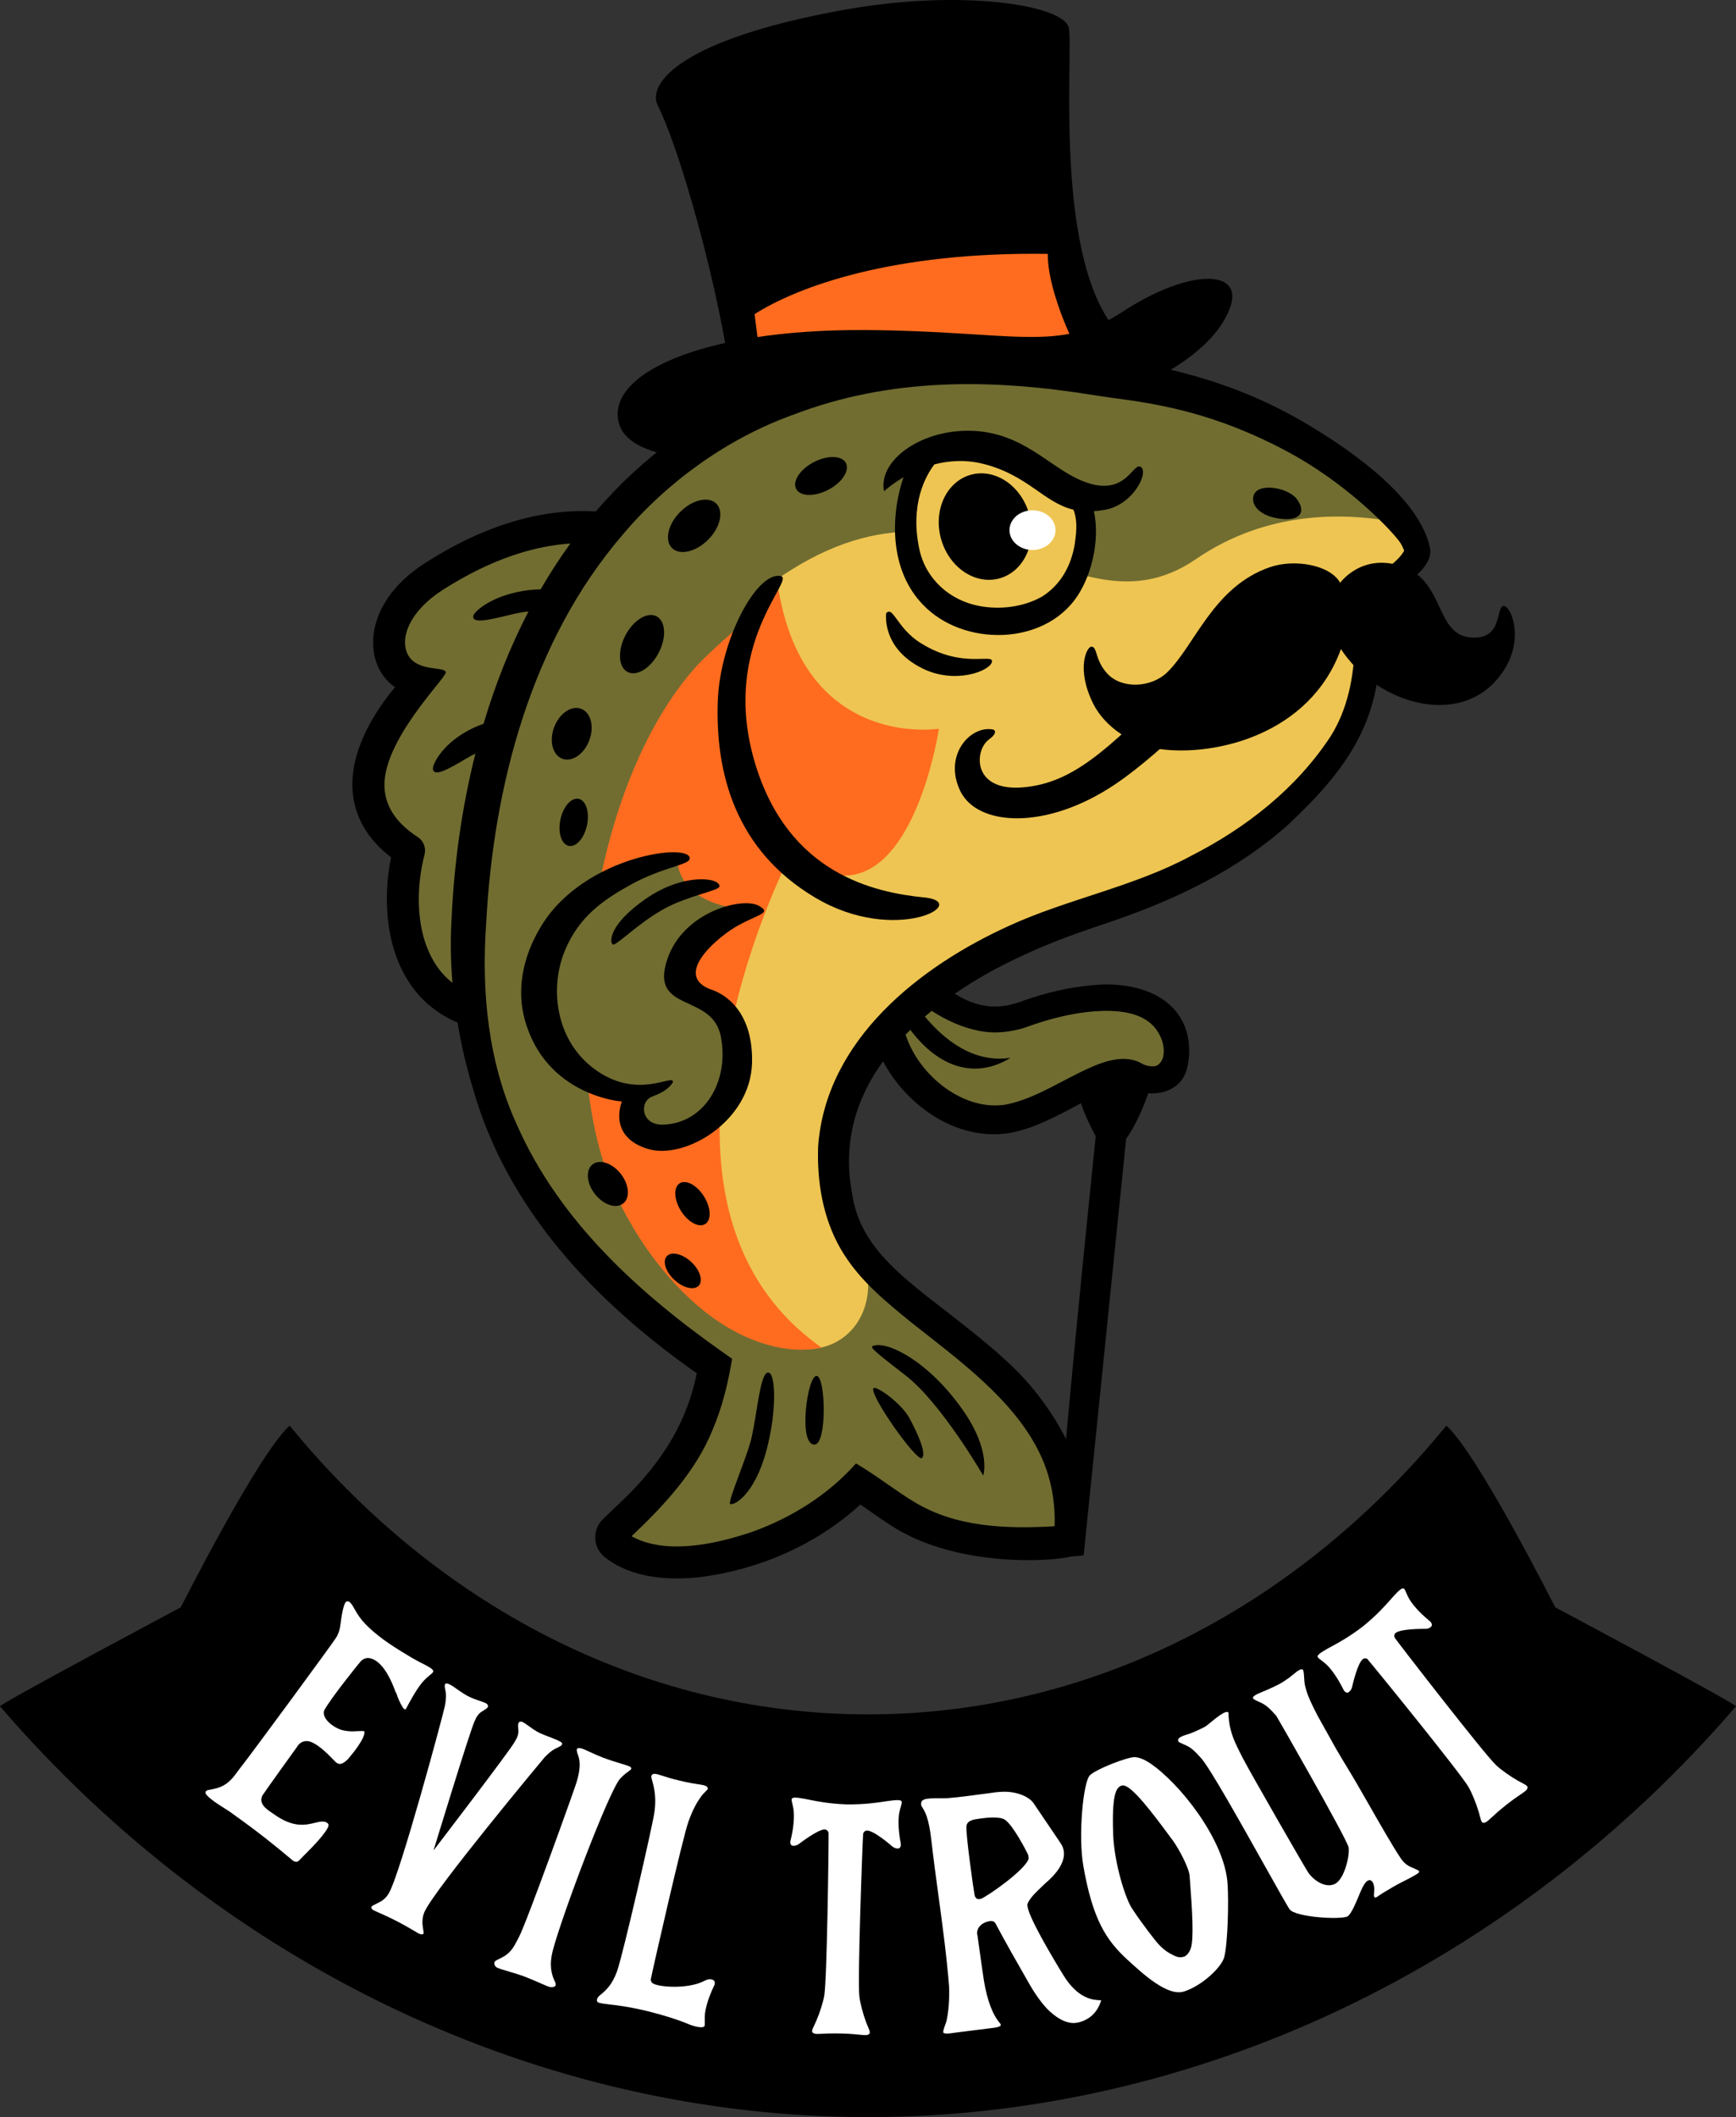 <?xml version="1.0" encoding="UTF-8" standalone="no"?>
<svg
   id="Layer_1"
   version="1.1"
   viewBox="0 0 241.343 294.266"
   sodipodi:docname="logo.svg"
   width="241.343"
   height="294.266"
   inkscape:version="1.4 (86a8ad7, 2024-10-11)"
   xmlns:inkscape="http://www.inkscape.org/namespaces/inkscape"
   xmlns:sodipodi="http://sodipodi.sourceforge.net/DTD/sodipodi-0.dtd"
   xmlns="http://www.w3.org/2000/svg"
   xmlns:svg="http://www.w3.org/2000/svg">
  <rect x="0" y="0" width="241.343" height="294.266" fill="#333333" stroke="none"/>
  <sodipodi:namedview
     id="namedview29"
     pagecolor="#ffffff"
     bordercolor="#000000"
     borderopacity="0.25"
     inkscape:showpageshadow="2"
     inkscape:pageopacity="0.0"
     inkscape:pagecheckerboard="0"
     inkscape:deskcolor="#d1d1d1"
     inkscape:zoom="3.568"
     inkscape:cx="120.65583"
     inkscape:cy="169.56278"
     inkscape:window-width="3840"
     inkscape:window-height="2054"
     inkscape:window-x="-11"
     inkscape:window-y="-11"
     inkscape:window-maximized="1"
     inkscape:current-layer="Layer_1" />
  <!-- Generator: Adobe Illustrator 29.6.0, SVG Export Plug-In . SVG Version: 2.1.1 Build 207)  -->
  <defs
     id="defs1">
    <style
       id="style1">
      .st0 {
        fill: #716d31;
      }

      .st1 {
        fill: #eec552;
      }

      .st2 {
        fill: #ff6c1f;
      }

      .st3 {
        fill: #fff;
      }
    </style>
  </defs>
  <path
     d="m 241.341,237.166 c 0.22,-0.26 -25.13,-13.76 -25.13,-13.76 0,0 -10.81,-21.41 -15.14,-25.25 -20.19,24.71 -48.74,40.12 -80.4,40.13 -31.66,-0.01 -60.21,-15.43 -80.4,-40.13 -4.33,3.84 -15.14,25.25 -15.14,25.25 0,0 -25.35,13.5 -25.13,13.76 31.25,36.27 75.22,57.08 120.63,57.1 v 0 c 0,0 0.02,0 0.04,0 0.02,0 0.02,0 0.04,0 v 0 c 45.41,-0.02 89.38,-20.83 120.63,-57.1 z"
     id="path1" />
  <g
     id="g21"
     transform="translate(-129.329,-102.864)">
    <path
       d="m 284.42,246.94 c 5.35,0 6.15,3.4 4.53,7.93 -1.62,4.53 -3.06,6.25 -3.06,6.25 l -5.91,57.92 c 0,0 -2.9,0.49 -3.49,-0.33 -0.74,-1.02 5.17,-57.93 5.17,-57.93 0,0 -8.09,-13.85 2.76,-13.85 z"
       id="path2" />
    <path
       class="st0"
       d="m 253.77,243.48 c -1.07,7.5 5.26,15.06 13.5,15.06 7.08,0 15.73,-8.4 19.77,-6.26 3.06,1.62 5.6,0.25 5.93,-3.05 -0.49,-8.98 -12.4,-9.22 -20.76,-6.26 -9.9,3.5 -13.58,-3.13 -13.58,-3.13 l -4.86,3.63 z"
       id="path3" />
    <path
       class="st2"
       d="m 232.83,146.39 0.92,7.83 c 0,0 12.19,6.65 27.33,3.01 15.13,-3.64 18.41,-7.47 18.41,-7.47 0,0 -3.36,-7.74 -3.28,-13.03 -22.87,-0.36 -36.91,5.19 -43.38,9.66 z"
       id="path4" />
    <path
       d="m 277.9,106.67 c -0.71,-3.03 -14.68,-5.44 -31.4,-2.41 -22.4,4.06 -27.12,10.12 -25.78,13.16 3.75,7.4 9.9,31 10.35,40.54 18.55,6.6 43.8,-0.18 52.99,-9.72 -8.3,-10.88 -5.44,-38.54 -6.16,-41.57 z m -17.12,49.27 c -14.22,3.16 -25.68,-2.61 -25.68,-2.61 l -0.87,-6.8 c 6.08,-3.87 19.28,-8.69 40.77,-8.38 -0.08,4.58 3.08,11.3 3.08,11.3 0,0 -3.08,3.32 -17.3,6.48 z"
       id="path5" />
    <path
       d="m 215.43,161.89 c -2.19,-6.87 11.15,-13.3 34.24,-13.15 20.57,0.13 26.85,3.25 35.68,-2.52 9.23,-6.03 16.82,-5.99 15.04,-0.75 -2.22,6.52 -13.5,16.25 -54.78,20.71 -16.5,1.78 -28.56,0.77 -30.17,-4.28 z"
       id="path6" />
    <path
       class="st0"
       d="m 310.09,164.02 c -7.28,-4.74 -27.25,-10.88 -47.27,-10.09 -15.57,0.62 -31.35,6.55 -40.04,13.4 -3.43,2.7 -6.51,5.72 -9.27,9 -5.55,-0.65 -13.77,0.2 -23.84,6.66 -9.23,5.91 -6.93,14.6 -1.35,14.3 0,0 -15.96,14.75 -2.11,23.79 -2.12,8.1 -0.73,19.01 8.41,22.19 2.4,24.74 20.35,39.83 34.04,49.47 -2.11,11.59 -7.23,16.56 -14.9,23.79 6.02,7.23 25.44,2.56 34.93,-7.38 6.77,4.22 10.24,9.48 29.36,7.98 1.51,-14 -8.1,-21.79 -18.37,-30.26 -12.77,-10.53 -14.38,-15.37 -14.23,-22.95 0.3,-14.73 14.78,-27.51 36.06,-34.11 18.64,-5.78 27.25,-13.55 33.72,-22.73 6.47,-9.18 3.46,-21.53 4.06,-21.53 0.6,0 6.62,-4.06 7.08,-5.72 0.45,-1.66 -3.31,-7.38 -16.26,-15.81 z"
       id="path7" />
    <path
       class="st1"
       d="m 295.57,180.59 c -18.05,12.38 -32.5,-18.05 -61.39,5.16 -5.67,8.25 -3.61,20.63 -3.61,20.63 0,0 -18.52,12.08 -19.73,35.07 -1.05,19.9 4.17,34.07 21.37,45.67 13.55,9.14 21.79,-2.72 15.87,-12.18 -2.32,-3.74 -2.73,-6.99 -2.65,-11.01 0.3,-14.73 14.78,-27.51 36.06,-34.11 18.64,-5.78 27.25,-13.55 33.72,-22.73 6.47,-9.18 3.46,-21.53 4.06,-21.53 0.6,0 6.62,-4.06 7.08,-5.72 0.19,-0.71 -0.39,-2.16 -2.12,-4.25 -7.78,-1.59 -18.69,-1.84 -28.66,5 z"
       id="path8" />
    <path
       class="st2"
       d="m 243.53,198.32 c -2.68,-2.91 -4.92,-7.21 -5.98,-13.54 -0.47,-2.81 -4.6,4.4 -4.6,4.4 0,0 -5.01,4.3 -6.77,6.25 -3.35,3.7 -7.41,9.77 -10.66,19.4 -4.81,14.28 -8.18,39.37 0.23,55.78 4.08,7.96 10.65,15.52 18.25,18.48 3.05,1.19 6.43,1.78 9.54,1.07 -27.19,-19.14 -7.27,-62.35 -5.05,-66.95 0.13,-0.26 0.71,-1.62 0.71,-1.62 0,0 3.98,2.55 6.24,2.89 11.14,1.7 14.42,-20.33 14.42,-20.33 0,0 -9.55,1.54 -16.34,-5.84 z"
       id="path9" />
    <path
       class="st0"
       d="m 233.42,229.26 c 0,0 -9.37,0 -10,-6.99 -16.04,1.59 -20.17,14.45 -18.74,23.03 1.43,8.58 13.66,9.53 13.66,9.53 0,0 -3.49,5.08 3.18,6.35 6.67,1.27 15.76,-12.99 6.51,-18.74 -11.75,-7.31 5.4,-13.18 5.4,-13.18 z"
       id="path10" />
    <path
       class="st1"
       d="m 258.41,166.23 c -2.25,1 -5.39,12.69 -0.11,18.79 5.28,6.1 14.84,4.77 18.36,1.06 4.16,-4.4 3.75,-11.96 1.88,-14.49 -1.87,-2.53 -10.51,-9.64 -20.12,-5.36 z"
       id="path11" />
    <path
       d="m 303.58,171.84 c 0.46,-1.99 4.73,-1.24 5.97,0.31 1.24,1.55 0.87,3.05 -1.8,2.86 -2.67,-0.19 -4.54,-1.56 -4.17,-3.17 z"
       id="path12" />
    <path
       d="m 315.64,183.87 c 0,0 3.09,-4.32 8.84,-2.2 5.62,2.07 4.44,9.25 9.14,9.78 4.69,0.53 3.63,-4.2 4.71,-4.37 1.08,-0.17 3.59,5.64 -1.38,10.76 -5.64,5.8 -16.33,2.68 -21.2,-4.76 -4.34,11.96 -17.56,14.89 -25,13.92 -4.13,-0.54 -7.88,-3.17 -9.45,-6.35 -2.41,-4.87 -0.87,-7.89 -0.26,-7.9 0.9,-0.02 0.44,1.8 2.24,3.75 1.99,2.15 6.09,1.99 8.34,-0.21 3.85,-3.77 6.4,-11.89 14.25,-14.59 3.52,-1.21 8.43,-0.28 9.77,2.17 z"
       id="path13" />
    <ellipse
       cx="243.47"
       cy="169.03"
       rx="3.9"
       ry="2.17"
       transform="rotate(-27.5,243.449,169.025)"
       id="ellipse13" />
    <ellipse
       cx="225.83"
       cy="175.95"
       rx="4.36"
       ry="2.74"
       transform="rotate(-45,225.83,175.948)"
       id="ellipse14" />
    <ellipse
       cx="218.58"
       cy="192.38"
       rx="4.36"
       ry="2.61"
       transform="rotate(-62.52,218.594,192.382)"
       id="ellipse15" />
    <ellipse
       cx="208.81"
       cy="204.85"
       rx="3.71"
       ry="2.61"
       transform="rotate(-69.25,208.812,204.849)"
       id="ellipse16" />
    <ellipse
       cx="209.09"
       cy="217.17"
       rx="3.34"
       ry="1.89"
       transform="rotate(-78.1,209.086,217.169)"
       id="ellipse17" />
    <ellipse
       cx="225.6"
       cy="270.15"
       rx="1.89"
       ry="3.34"
       transform="rotate(-32.01,225.619,270.162)"
       id="ellipse18" />
    <ellipse
       cx="224.25"
       cy="279.52"
       rx="1.71"
       ry="3.02"
       transform="rotate(-47.28,224.239,279.512)"
       id="ellipse19" />
    <ellipse
       cx="213.84"
       cy="267.42"
       rx="2.28"
       ry="3.45"
       transform="rotate(-38.1,213.846,267.429)"
       id="ellipse20" />
    <path
       d="m 264.3,168.85 c -3.39,0.94 -5.25,4.92 -4.15,8.9 1.1,3.98 4.74,6.44 8.12,5.51 3.39,-0.94 5.25,-4.92 4.15,-8.9 -1.1,-3.98 -4.74,-6.44 -8.12,-5.51 z m 23.5,-1.14 c -1.09,-0.4 -2.27,4.93 -8.99,1.55 -4.38,-2.2 -8.28,-6.99 -16.02,-6.49 -6.22,0.41 -11.36,4.39 -10.56,8.38 0,0 1,-0.95 2.7,-1.95 -1.93,5.77 -1.79,13.06 2.7,17.7 5.56,5.85 16.8,5.78 21.45,-1.14 2.07,-3.11 3.17,-7.89 2.33,-11.85 0.51,-0.03 1.03,-0.09 1.61,-0.2 4,-0.77 6.2,-5.48 4.78,-6.01 z m -9.04,10.67 c -0.48,3.04 -1.91,5.71 -4.52,7.38 -2.59,1.49 -5.91,1.89 -8.83,1.32 -4.04,-0.78 -7.38,-3.72 -8.27,-7.87 -1.33,-6.26 0.85,-10.17 2.09,-11.8 2.05,-0.53 4.43,-0.7 7,-0.02 6.06,1.6 8.22,5.32 12.33,6.32 0.5,1.22 0.5,2.7 0.19,4.68 z m -21.45,13.86 c -3.31,-2.09 -3.81,-5.21 -4.78,-4.15 0,0 -0.72,4.81 5,7.66 4.57,2.29 9.44,0.38 9.7,-0.89 0.25,-1.27 -4.06,1.06 -9.91,-2.62 z m 0.47,35.36 c -6.76,-0.69 -18.93,-3.17 -23.54,-18.85 -4.83,-16.41 5.77,-25.38 3.63,-25.82 -3.36,-0.68 -8.45,8.95 -8.75,17.36 -0.36,9.95 2.4,20.74 13.58,27.36 11.18,6.63 21.85,0.63 15.08,-0.06 z m -29.52,12.84 c -5.65,-2.03 1.05,-7.51 3.73,-8.97 2.92,-1.59 4.62,-1.69 2.83,-2.71 -2.23,-1.26 -10.46,0.77 -12.71,7.4 -2.56,7.55 6.22,4.62 7.43,10.76 1.21,6.14 -2.2,12.03 -7.96,12.26 -3.2,0.13 -3.39,-3.26 -1.56,-3.91 2,-0.72 2.58,-1.54 2.86,-1.98 0.15,-1.29 -4.62,2.43 -10.46,-1.52 -5.84,-3.94 -6.77,-11.47 -4.55,-16.8 1.96,-4.72 5.34,-7.05 9.27,-9.21 4.2,-2.3 7.92,-2.68 8.07,-3.5 0.43,-2.36 -14.5,-0.6 -20.56,9.19 -2.86,4.62 -3.42,9.23 -2.39,13.05 2.9,10.73 13.53,11.47 13.53,11.47 0,0 -2.08,4.83 3.59,6.58 5.13,1.58 14.3,-3.81 14.5,-11.96 0.15,-6.05 -2.69,-9.12 -5.61,-10.17 z m -13.74,-6.31 c 0.46,0.28 3.51,-2.98 7.24,-5 3.19,-1.74 7.53,-2.48 7.59,-3.05 0.14,-1.24 -4.93,-1.95 -10.18,1.67 -5.25,3.62 -5.11,6.1 -4.65,6.39 z m 113.62,-55.04 c -1.14,-5.63 -7.64,-11.58 -16.65,-17.01 -9.92,-5.98 -19.02,-8.08 -29.17,-9.74 -9.44,-1.4 -19.16,-1.7 -28.61,-0.19 -10.78,1.85 -21.26,5.38 -30.41,11.57 -4.19,3 -7.89,6.44 -11.15,10.23 -5.89,-0.36 -14,0.94 -23.69,7.15 -6.89,4.42 -8.01,10.11 -6.87,13.65 0.5,1.56 1.44,2.8 2.66,3.63 -2.66,3.19 -6.37,8.76 -5.89,14.53 0.3,3.56 2.09,6.62 5.33,9.11 -1.1,5.46 -0.88,12.61 2.84,17.86 1.63,2.3 3.8,4.01 6.41,5.11 0.51,3.09 1.22,6.14 2.11,9.07 4.77,16.97 17.15,29.85 31.15,39.68 -1.55,7.63 -5.63,13.39 -11.38,18.67 l -1.49,1.43 -0.24,0.24 c -1.22,1.2 -1.35,3.25 -0.29,4.6 0.19,0.25 0.41,0.46 0.66,0.65 3.69,2.93 8.97,3.23 13.29,2.73 8.2,-1.07 16.08,-4.49 22.19,-10.08 1.61,1.09 3.24,2.33 5.11,3.44 9.99,5.91 24.95,4.33 25.38,3.31 3.51,-8.4 -2.95,-20.26 -10.28,-26.79 -2.9,-2.72 -7.4,-6.12 -10.55,-8.58 -5.13,-4.05 -9.88,-8.07 -10.8,-14.57 -1.37,-7.12 0.56,-13.25 4.29,-18.41 3.41,6.39 10.64,11.34 18.04,9.88 2.53,-0.54 4.69,-1.58 6.75,-2.62 2.84,-1.36 5.55,-3.35 8.47,-3.81 0.53,-0.04 0.71,0.05 1.08,0.24 2.84,1.54 6.91,0.8 7.86,-2.48 0.61,-2.11 0.37,-4.23 -0.07,-5.56 -1.76,-5.4 -8.06,-6.76 -13.02,-6.23 -3.27,0.28 -6.39,1.05 -9.46,2.1 -1.78,0.71 -3.67,1.09 -5.58,0.73 -1.43,-0.24 -2.83,-0.83 -4.09,-1.65 3.11,-2.14 6.46,-3.96 9.77,-5.46 4.04,-1.89 8.11,-3.26 12.38,-4.7 8.63,-2.98 17.14,-7.05 24.02,-13.18 10.51,-9.74 13.96,-16.95 12.81,-30.99 1.96,-1.15 3.67,-2.42 5.35,-3.97 0.95,-0.89 1.97,-2.14 1.75,-3.6 z M 216.26,317.22 c 0,0 -0.02,0.01 0,0 z M 194.44,208.13 c 0.32,-0.19 0.65,-0.36 0.98,-0.52 -1.93,7.66 -3,15.56 -3.33,23.31 -0.16,2.81 -0.1,5.68 0.14,8.55 -0.78,-0.61 -1.47,-1.32 -2.06,-2.16 -3.19,-4.5 -3.03,-11.04 -1.82,-15.66 0.24,-0.93 -0.13,-1.91 -0.94,-2.44 -2.88,-1.88 -4.39,-4.05 -4.61,-6.65 -0.56,-6.51 8.47,-15.36 8.5,-16.22 0.04,-0.98 -4.41,0.13 -5.47,-2.95 -0.75,-2.17 0.58,-5.66 5.03,-8.52 7.04,-4.51 13.04,-6.14 17.76,-6.46 -1.49,2.05 -2.86,4.17 -4.13,6.37 -0.93,0.01 -2.02,0.11 -3.23,0.37 -4.13,0.89 -6.04,2.83 -6.13,3.31 -0.19,1.13 2.04,0.61 5.36,-0.2 0.77,-0.19 1.57,-0.32 2.31,-0.41 -2.58,4.96 -4.64,10.21 -6.25,15.62 -0.73,0.25 -1.53,0.59 -2.35,1.05 -3.68,2.08 -4.75,4.73 -4.69,5.22 0.15,1.14 1.98,0.15 4.92,-1.61 z m 71.09,38.03 c 2.46,0.47 5.06,0.07 7.37,-0.85 2.75,-0.94 5.69,-1.66 8.57,-1.88 2.88,-0.21 6.37,-0.02 8.3,2.14 0.8,0.91 1.42,2.25 1.34,3.6 -0.05,0.92 -0.38,1.36 -0.71,1.63 -0.46,0.48 -1.66,0.28 -2.33,-0.11 -2.17,-1.27 -4.92,-0.42 -6.83,0.41 -4.08,1.75 -7.75,4.38 -11.9,5.26 -5.92,1.1 -12.25,-3.93 -14.11,-9.69 0.22,-0.22 0.43,-0.44 0.66,-0.66 4.09,5.42 9.17,6.81 13.94,3.88 -5.13,0.78 -9.2,-2.47 -11.92,-5.73 0.31,-0.27 0.63,-0.53 0.95,-0.8 2.02,1.32 4.23,2.33 6.67,2.8 z M 318.4,184 c -0.53,0.28 -0.75,0.78 -0.8,0.88 -0.11,0.27 -0.13,0.4 -0.16,0.6 v 0.14 c 0,0 -0.02,0.21 -0.02,0.21 0,0.44 0.02,0.7 0.04,1 0,0.06 0,0.11 0.01,0.17 -3.55,-0.44 -13.95,-0.56 -24.59,10.42 -9.92,10.24 -14.73,14.27 -21.23,14.87 -7.21,0.67 -6.9,-5.14 -4.84,-6.64 1.17,-0.85 0.9,-1.33 0.53,-1.4 -3.18,-0.56 -6.9,3.66 -4.5,8.58 2.41,4.92 12.01,5.46 21.54,-0.97 7.47,-5.04 14.07,-13.22 21.86,-17.37 4.48,-2.39 9.45,-2.23 11.43,-2.05 -0.11,4.53 -0.99,9.02 -3.37,12.79 -4.76,7.23 -11.68,12.67 -19.42,16.61 -7.86,4.25 -17.11,5.97 -25.24,9.69 -12.42,5.63 -25.48,15.82 -26.57,30.64 -0.18,4.88 0.63,9.94 3.13,14.28 2.44,4.22 6.14,7.23 9.78,10.19 6.52,5.17 14.33,10.74 17.94,18.33 1.5,3.13 2.14,6.56 2.02,10.03 -6.74,0.38 -13.75,0.16 -19.6,-3.43 -2.47,-1.49 -5.25,-3.69 -8.01,-5.3 -3.84,4.32 -8.9,7.53 -14.47,9.52 -4.97,1.68 -11.94,3.25 -16.73,0.6 4.47,-4.24 8.9,-8.96 11.26,-14.78 1.37,-3.2 2.16,-6.53 2.72,-9.89 l -1.17,-0.82 c -11.89,-8.36 -22.88,-18.37 -28.77,-31.74 -4,-8.76 -4.93,-18.48 -4.25,-28.01 1.01,-19.14 6.31,-39.26 18.99,-53.98 6.17,-7.34 14.56,-13.37 23.61,-16.63 13.6,-5.23 27.66,-5.06 41.97,-2.74 5.09,0.87 14.38,1.18 26.78,7.81 7.77,4.15 13.79,10.16 15.55,12.44 0.32,0.41 0.57,0.95 0.72,1.36 -0.98,1.78 -3.82,3.45 -6.15,4.59 z m -63.16,110.05 c 4.95,3.83 10.78,13.91 10.78,13.91 0,0 1.18,-3.42 -2.89,-9.19 -4.78,-6.78 -10.49,-9.57 -12.43,-8.84 -0.47,0.18 0.01,0.62 4.54,4.12 z m -4.48,1.76 c -0.63,0.88 6.01,10.25 6.72,9.72 0.71,-0.53 -0.53,-3.36 -1.71,-5.54 -1.18,-2.18 -4.71,-4.6 -5.01,-4.18 z m -8.19,7.84 c 1.77,-0.06 1.54,-9.49 0.29,-9.55 -1.3,-0.06 -2.61,9.62 -0.29,9.55 z m -6.48,-10.02 c -1.06,0.12 -1.47,5.3 -2.24,8.9 -0.56,2.64 -3.42,9.07 -3.01,9.37 0.41,0.29 3.37,-1.1 5.07,-7.54 1.47,-5.6 1.24,-10.84 0.18,-10.72 z"
       id="path20" />
    <ellipse
       class="st3"
       cx="272.87"
       cy="176.55"
       rx="3.2"
       ry="2.76"
       id="ellipse21" />
  </g>
  <path
     class="st3"
     d="m 153.091,278.016 c -0.06,0 -0.13,0 -0.16,0 -0.91,-0.04 -3.03,-0.12 -5.11,-3.5 -1.84,-3 -4.93,-8.26 -5,-9.71 v -0.05 c 0,0 0.01,-0.1 0.01,-0.1 0.29,-0.81 1.29,-1.75 2.02,-2.44 0.19,-0.18 0.35,-0.33 0.48,-0.46 2.06,-1.75 2.91,-3.42 2.47,-4.85 -0.1,-0.35 -0.28,-0.61 -0.5,-0.94 l -1.47,-2.17 c -0.73,-1.08 -1.52,-2.25 -2.12,-3.13 -0.39,-0.64 -1.77,-1.59 -3.99,-1.63 -0.41,0 -0.82,0.02 -1.25,0.07 l -1.11,0.15 c -1.63,0.22 -4.08,0.55 -5.46,0.66 -0.45,0.04 -0.93,0.03 -1.4,0.03 -0.1,0 -0.2,0 -0.29,0 -1.42,0 -2.06,0.11 -2.14,0.61 -0.05,0.32 0,0.42 0.17,0.69 0.33,0.52 0.88,1.38 1.23,4.47 0.3,2.61 0.65,5.25 1,7.79 0.56,4.11 1.13,8.34 1.47,12.55 0.07,1.8 -0.06,3.5 -0.35,4.82 -0.07,0.25 -0.14,0.45 -0.22,0.65 -0.13,0.38 -0.32,0.89 -0.21,1.01 0.08,0.08 0.36,0.19 1.37,0.02 0.45,-0.06 1.07,-0.14 1.73,-0.22 l 0.95,-0.12 c 0.95,-0.12 1.86,-0.23 2.4,-0.3 l 0.25,-0.03 c 0.37,-0.04 1.12,-0.13 1.26,-0.37 0.03,-0.06 -0.01,-0.17 -0.05,-0.24 -1.05,-1.18 -1.82,-3.19 -2.28,-5.95 -0.21,-1.38 -0.47,-3.22 -0.7,-4.89 l -0.2,-1.4 c -0.11,-0.4 -0.04,-0.81 0.2,-1.16 0.26,-0.39 0.74,-0.69 1.32,-0.82 0.17,-0.04 0.69,-0.16 0.95,0.22 1.39,2.62 3.13,5.67 4.53,8.11 l 0.38,0.66 c 0.36,0.63 1.53,2.48 2.65,3.5 1.32,1.2 2.5,1.73 3.62,1.62 0.35,-0.04 0.7,-0.13 1.1,-0.3 1.75,-0.72 2.3,-2.3 2.45,-2.87 z m -16.72,-14.1 c 0,0 -0.42,0.13 -0.62,-0.05 -0.2,-0.18 -0.23,-0.34 -0.27,-0.52 -0.14,-0.68 -1.27,-8.67 -1.12,-9.57 0.13,-0.77 0.99,-0.89 1.98,-1.02 l 0.25,-0.03 c 0.55,-0.08 2.41,-0.28 3.11,0.2 1.17,0.79 2.98,4.35 3.18,4.76 0.12,0.26 0.15,0.51 0.1,0.75 -0.65,1.59 -5.49,5 -6.61,5.49 z"
     id="path21" />
  <path
     class="st3"
     d="m 170.211,271.966 v 0 c 0.48,-1.97 0.62,-7.53 0.45,-10.12 -0.39,-6.11 -6.67,-14.03 -10.82,-16.8 -0.62,-0.39 -1.3,-0.77 -2.08,-0.82 h -0.02 c -1.05,0 -5.25,1.62 -6.2,2.5 -0.96,0.87 -1.67,8.45 -0.93,12.64 1.3,7.41 3.15,10.29 6.13,13.02 2.22,2.04 5.58,5.12 7.85,4.42 2.5,-0.79 5.29,-3.4 5.62,-4.84 z m -5.64,0 c -0.14,0.05 -0.3,0.08 -0.45,0.08 h -0.03 c -0.3,0 -0.61,-0.1 -0.97,-0.29 -1.49,-0.68 -2.25,-1.7 -3.15,-2.88 l -0.44,-0.57 c -0.82,-1.09 -1.48,-2.02 -2.08,-2.93 -0.96,-1.32 -2.56,-6.43 -2.7,-10.48 v -0.07 c -0.18,-5.2 0.38,-6.27 1.03,-6.58 l 0.04,-0.04 0.21,-0.04 c 0.54,-0.08 1.43,0.61 2.92,2.34 1.19,1.39 2.51,3.16 3.38,4.34 l 0.12,0.16 c 0.27,0.37 0.51,0.69 0.69,0.93 0.76,1.09 2.19,3.71 2.25,4.87 0,0.16 0.03,0.45 0.06,0.83 0.29,3.83 0.54,7.92 0.09,9.18 -0.23,0.62 -0.55,1.01 -0.98,1.17 v 0 z"
     id="path22" />
  <path
     class="st3"
     d="m 87.381,246.196 c 0.25,-0.17 0.32,-0.23 0.36,-0.32 0.04,-0.09 0.03,-0.12 0.02,-0.14 -0.01,-0.03 -0.07,-0.14 -0.32,-0.25 -0.18,-0.08 -0.56,-0.2 -1.05,-0.34 -0.71,-0.21 -1.63,-0.5 -2.59,-0.86 -0.67,-0.26 -1.38,-0.58 -2,-0.87 l -0.4,-0.18 c -0.39,-0.18 -0.69,-0.27 -0.89,-0.27 0,0 -0.02,0 -0.03,0 -0.12,0 -0.19,0.04 -0.24,0.08 -0.07,0.05 -0.12,0.29 0.12,0.91 0.36,0.92 0.29,2.13 -0.21,3.78 -0.3,1 -6.99,19.63 -8.01,21.51 -0.08,0.14 -0.15,0.28 -0.22,0.42 -0.55,1.05 -1,1.91 -2.4,2.54 -0.73,0.33 -0.76,0.45 -0.79,0.57 -0.07,0.32 0.18,0.6 0.28,0.66 0.24,0.15 1.14,0.42 1.86,0.63 0.69,0.2 1.34,0.4 1.87,0.59 0.72,0.27 1.8,0.73 2.75,1.15 l 0.19,0.08 c 0.25,0.11 0.42,0.18 0.47,0.2 0.58,0.22 0.9,0.06 1.01,-0.02 0.11,-0.08 0.1,-0.25 0.08,-0.38 -0.02,-0.1 -0.09,-0.26 -0.17,-0.42 -0.39,-0.87 -0.76,-2.11 -0.21,-4.19 1.29,-4.92 7.83,-22.23 9.37,-23.88 0.5,-0.53 0.88,-0.8 1.16,-0.99 z"
     id="path23" />
  <path
     class="st3"
     d="m 55.071,235.266 0.04,0.12 c 0.21,0.59 0.42,1.19 0.9,1.96 0.11,0.16 0.26,0.25 0.34,0.25 0.02,0 0.04,0 0.07,-0.05 l 0.15,-0.28 c 0.39,-0.72 1.17,-2.2 2,-3.26 0.43,-0.55 0.84,-0.89 1.17,-1.16 v 0 c 0.52,-0.43 0.53,-0.49 0.47,-0.65 -0.1,-0.3 -1.11,-0.8 -2.01,-1.25 -0.76,-0.38 -3.95,-2.27 -5.51,-3.53 -1.59,-1.27 -2.55,-2.2 -3.4,-3.77 -0.51,-0.94 -0.76,-1.07 -0.93,-1.07 v 0 c -0.05,0 -0.11,0 -0.19,0.03 -0.44,0.13 -0.74,2.41 -0.84,3.16 -0.07,0.5 -0.13,1.01 -0.54,1.75 -0.38,0.69 -11.65,15.98 -13.1,17.84 -0.22,0.27 -0.42,0.54 -0.62,0.81 -0.47,0.65 -0.92,1.26 -1.59,1.74 -0.77,0.55 -1.51,0.69 -2.1,0.81 -0.53,0.1 -0.71,0.11 -0.81,0.36 -0.17,0.44 1.49,1.54 2.46,2.15 l 0.07,0.04 c 0.53,0.34 1.03,0.66 1.33,0.9 3.4,2.42 5.76,4.31 8.25,6.41 0.04,0.04 0.06,0.06 0.09,0.07 0.12,0.09 0.23,0.12 0.4,0.13 0.16,0 0.31,-0.07 0.4,-0.18 0.07,-0.08 0.29,-0.3 0.57,-0.59 0.68,-0.67 1.82,-1.8 2.61,-2.79 0.94,-1.17 1.02,-1.53 0.85,-1.74 -0.23,-0.28 -0.65,-0.36 -1.29,-0.24 -0.16,0.03 -0.32,0.07 -0.49,0.11 -1.36,0.33 -3.04,0.74 -5.73,-1.18 l -0.23,-0.16 c -0.81,-0.54 -1.92,-1.28 -1.4,-2.42 0.42,-0.66 4.49,-6.32 4.83,-6.78 0.49,-0.84 1.38,-1.05 2.29,-0.53 0.9,0.45 1.95,1.47 2.35,1.89 0.23,0.24 0.45,0.46 0.66,0.67 0.22,0.22 0.42,0.33 0.63,0.34 h 0.01 c 0.22,0 0.59,-0.12 1.17,-0.7 2.41,-2.86 2.32,-3.67 2.23,-3.86 0,0.02 -0.03,-0.01 -0.22,-0.02 -0.24,0 -0.5,0 -0.75,0.02 -0.53,0.03 -1.14,0.06 -1.78,-0.08 -0.75,-0.09 -2.01,-0.78 -2.58,-1.62 -0.27,-0.41 -0.35,-0.8 -0.24,-1.17 0.9,-1.7 4.95,-6.7 5.11,-6.87 0.2,-0.21 0.57,-0.43 1,-0.43 0.82,0.04 2.4,0.73 3.85,4.81 z"
     id="path24" />
  <path
     class="st3"
     d="m 196.551,259.676 c -0.55,-0.23 -1.2,-0.47 -1.79,-1.35 -1.04,-1.53 -2.88,-4.74 -4.5,-7.58 -0.99,-1.72 -2,-3.5 -2.71,-4.65 -0.63,-1.03 -1.19,-1.97 -1.69,-2.83 l -0.2,-0.34 v 0 c -0.62,-1.1 -2.34,-4.18 -2.45,-4.39 -1.29,-2.48 -1.51,-3.19 -1.76,-4.15 -0.21,-0.78 -0.1,-2.16 -0.35,-2.33 -0.36,-0.25 -1.26,0.69 -1.85,1.11 -0.46,0.33 -0.87,0.61 -1.22,0.81 -0.56,0.32 -2.08,0.99 -2.08,0.99 -0.52,0.23 -1.9,0.69 -1.75,1.07 0.07,0.17 0.24,0.23 1.18,0.67 0.68,0.32 1.21,0.83 2.05,1.78 0.08,0.09 9.78,17.02 10.05,18.27 0.21,1.01 -0.55,4.45 -1.91,5.1 -1.44,0.68 -3.13,-0.71 -3.71,-1.61 -0.61,-0.93 -8.03,-13.85 -9.04,-15.8 -1.29,-2.48 -1.51,-3.19 -1.76,-4.15 -0.2,-0.78 -0.25,-1.68 -0.26,-1.72 -0.01,-0.38 0.04,-0.54 -0.11,-0.61 -0.55,-0.27 -2.72,1.78 -3.11,2 -0.6,0.34 -1.67,0.81 -2.15,0.99 -0.48,0.18 -1.8,0.44 -1.64,1.01 0.06,0.22 0.24,0.23 1.18,0.67 0.68,0.32 1.21,0.83 2.05,1.78 1.22,1.37 5.6,9.19 8.8,14.9 l 0.08,0.14 c 1.68,3 3.01,5.36 3.37,5.91 0.76,1.12 7.25,1.51 8.09,0.98 0.52,-0.33 1.23,-2.08 1.66,-3.12 0.62,-1.51 1.03,-1.95 1.45,-1.89 0.24,0.03 0.46,0.35 0.53,0.74 0.17,0.92 -0.16,1.5 0.13,1.65 0.17,0.09 0.56,-0.25 0.56,-0.25 0.3,-0.2 0.63,-0.43 2.08,-1.27 0.61,-0.35 1.24,-0.67 1.8,-0.95 0.57,-0.28 1.64,-0.86 1.7,-1.02 0.08,-0.23 -0.1,-0.29 -0.75,-0.56 z"
     id="path25" />
  <path
     class="st3"
     d="m 190.171,230.686 c 0.69,0.78 12.89,15.78 13.99,17.7 0.47,0.82 1.05,2.25 1.4,3.41 0.08,0.26 0.14,0.49 0.19,0.69 0.11,0.42 0.17,0.67 0.3,0.8 0.06,0.06 0.21,0.14 0.49,0 0.21,-0.11 0.43,-0.31 0.79,-0.64 0.39,-0.36 0.98,-0.91 1.98,-1.71 0.98,-0.78 1.64,-1.22 2.11,-1.54 0.41,-0.28 0.65,-0.44 0.8,-0.62 0.21,-0.25 0.13,-0.43 0.11,-0.47 -0.1,-0.16 -0.33,-0.28 -0.71,-0.48 -0.18,-0.09 -0.39,-0.2 -0.63,-0.34 -1.06,-0.6 -2.32,-1.5 -3,-2.14 -1.62,-1.51 -13.45,-16.8 -14.05,-17.65 -0.12,-0.18 -0.14,-0.4 -0.04,-0.59 0.41,-0.76 4.12,-0.7 4.15,-0.71 0.61,0.05 0.92,-0.29 0.99,-0.41 0,0 0.13,-0.34 -0.28,-0.67 -0.54,-0.44 -1.59,-1.34 -2.45,-2.48 -0.42,-0.55 -0.63,-1.03 -0.8,-1.42 -0.27,-0.63 -0.31,-0.66 -0.51,-0.64 -0.32,0.02 -1.1,0.89 -1.78,1.66 l -0.07,0.08 c -0.58,0.65 -1.78,2.01 -3.61,3.49 -1.85,1.44 -3.45,2.31 -4.22,2.73 l -0.1,0.05 c -0.9,0.49 -1.93,1.05 -2.02,1.36 -0.05,0.16 -0.07,0.21 0.48,0.62 0.33,0.25 0.78,0.58 1.23,1.13 0.91,1.1 1.55,2.32 1.86,2.95 0.23,0.48 0.6,0.42 0.6,0.42 0.12,-0.04 0.49,-0.27 0.62,-0.87 0.02,-0.08 0.81,-3.65 1.64,-3.88 0.05,-0.01 0.1,-0.02 0.15,-0.02 h 0.02 c 0.15,0 0.3,0.07 0.4,0.19 z"
     id="path26" />
  <path
     class="st3"
     d="m 125.241,251.086 c 0.19,-0.63 0.15,-0.69 0.01,-0.8 -0.26,-0.19 -1.41,-0.02 -2.42,0.13 l -0.13,0.02 c -0.86,0.13 -2.67,0.39 -5,0.36 -2.33,-0.08 -4.11,-0.43 -4.97,-0.6 l -0.13,-0.03 c -1.01,-0.2 -2.15,-0.43 -2.42,-0.25 -0.15,0.1 -0.18,0.15 -0.03,0.79 0.1,0.4 0.23,0.94 0.22,1.65 0,1.41 -0.29,2.77 -0.47,3.46 -0.13,0.51 0.18,0.7 0.18,0.7 0.12,0.05 0.56,0.11 1.04,-0.26 0.02,-0.02 2.59,-1.98 3.51,-1.98 h 0.02 c 0.08,0 0.15,0.02 0.21,0.05 0.2,0.09 0.32,0.28 0.33,0.5 0.03,1.04 -0.21,20.38 -0.6,22.55 -0.16,0.92 -0.63,2.4 -1.11,3.51 -0.1,0.24 -0.2,0.45 -0.29,0.63 -0.2,0.41 -0.31,0.64 -0.29,0.83 0,0.07 0.06,0.24 0.37,0.32 0.22,0.05 0.51,0.04 0.98,0.01 h 0.07 c 0.43,-0.03 0.97,-0.05 1.73,-0.05 0.26,0 0.54,0 0.85,0.01 1.23,0.03 2.02,0.11 2.59,0.17 0.52,0.05 0.81,0.08 1.04,0.04 0.32,-0.06 0.38,-0.24 0.38,-0.3 0.03,-0.19 -0.07,-0.43 -0.24,-0.83 -0.08,-0.19 -0.17,-0.41 -0.27,-0.66 -0.42,-1.13 -0.82,-2.63 -0.93,-3.56 -0.28,-2.21 0.44,-21.52 0.52,-22.55 0.02,-0.22 0.15,-0.4 0.35,-0.48 0.83,-0.35 3.62,2.09 3.64,2.12 0.45,0.39 0.88,0.36 1.02,0.31 0.02,-0.01 0.32,-0.19 0.22,-0.69 -0.14,-0.69 -0.36,-2.07 -0.29,-3.48 0.03,-0.7 0.18,-1.22 0.31,-1.63 z"
     id="path27" />
  <path
     class="st3"
     d="m 99.281,275.996 c 0.23,-0.47 -0.03,-0.72 -0.03,-0.72 -0.16,-0.11 -0.52,-0.38 -1.33,0.05 -2.29,1.2 -6.44,0.87 -7.18,0.33 -0.2,-0.14 -0.29,-0.36 -0.26,-0.58 0.18,-0.99 4.47,-19.85 5.24,-21.93 0.68,-1.85 1.23,-2.73 1.73,-3.42 0.26,-0.36 0.5,-0.59 0.67,-0.76 0.22,-0.21 0.28,-0.28 0.28,-0.35 0,-0.07 0,-0.25 -0.3,-0.39 -0.21,-0.1 -0.51,-0.15 -0.99,-0.22 -0.58,-0.09 -1.36,-0.21 -2.57,-0.5 -1.22,-0.29 -1.97,-0.53 -2.52,-0.71 -0.48,-0.15 -0.76,-0.24 -0.99,-0.25 -0.33,0 -0.41,0.15 -0.44,0.21 -0.07,0.18 -0.06,0.23 0.08,0.75 0.04,0.14 0.08,0.3 0.13,0.49 0.33,1.3 0.38,2.62 0.15,4.05 -0.34,2.18 -4.37,19.73 -5.17,21.95 -0.69,1.92 -1.61,2.69 -2.22,3.2 l -0.04,0.03 c -0.09,0.07 -0.16,0.14 -0.23,0.2 -0.48,0.46 -0.25,0.8 -0.24,0.81 0.15,0.13 0.3,0.22 1.79,0.38 4.88,0.5 9.62,2.19 10.53,2.58 1.72,0.74 2.32,0.57 2.42,0.53 0.16,-0.06 0.21,-0.08 0.19,-0.77 -0.01,-0.43 -0.03,-0.97 0.12,-1.66 0.28,-1.31 0.79,-2.51 1.17,-3.29 z"
     id="path28" />
  <path
     class="st3"
     d="m 77.561,242.866 c 0.66,-0.26 0.61,-0.46 0.57,-0.6 -0.12,-0.23 -1.39,-0.71 -1.87,-0.89 -0.52,-0.2 -0.97,-0.37 -1.31,-0.54 -0.6,-0.31 -1.09,-0.67 -1.49,-0.96 -0.28,-0.2 -0.54,-0.39 -0.75,-0.5 -0.31,-0.16 -0.53,-0.03 -0.56,0 -0.09,0.12 -0.17,0.21 -0.09,1.07 0.07,0.69 -0.27,1.25 -0.45,1.55 l -0.07,0.13 c -0.7,1.27 -11.27,15.07 -11.27,15.07 0,0 5.07,-16.63 5.7,-17.94 l 0.06,-0.13 c 0.15,-0.34 0.41,-0.92 1,-1.26 0.74,-0.43 0.78,-0.55 0.82,-0.69 0,-0.04 0,-0.29 -0.32,-0.45 -0.22,-0.11 -0.54,-0.22 -0.84,-0.32 -0.49,-0.16 -1.05,-0.35 -1.64,-0.66 -0.35,-0.18 -0.78,-0.46 -1.19,-0.74 -0.14,-0.09 -0.29,-0.2 -0.43,-0.3 -0.47,-0.33 -0.99,-0.71 -1.35,-0.71 v 0 c -0.12,0 -0.17,0.04 -0.19,0.07 -0.04,0.05 -0.12,0.23 0,0.74 0.12,0.48 0.19,1.09 -0.04,2.3 -0.22,1.16 -6.25,23.53 -7.81,26.07 -0.23,0.39 -0.51,0.68 -0.8,0.91 -0.38,0.31 -1.38,0.72 -1.52,0.84 -0.14,0.12 -0.24,0.44 0.53,0.73 0.03,0.01 0.11,0.05 0.24,0.11 l 0.07,0.03 c 0.52,0.23 1.6,0.71 2.64,1.25 1.06,0.54 2.08,1.15 2.57,1.44 0.16,0.09 0.24,0.14 0.26,0.15 0.61,0.39 0.88,0.21 0.87,0.01 0,-0.13 -0.15,-0.91 -0.16,-1.16 -0.04,-0.5 0,-1.1 0.27,-1.74 1.28,-3 16.57,-21.35 16.7,-21.49 0.86,-0.9 1.4,-1.19 1.86,-1.37 z"
     id="path29" />
</svg>
